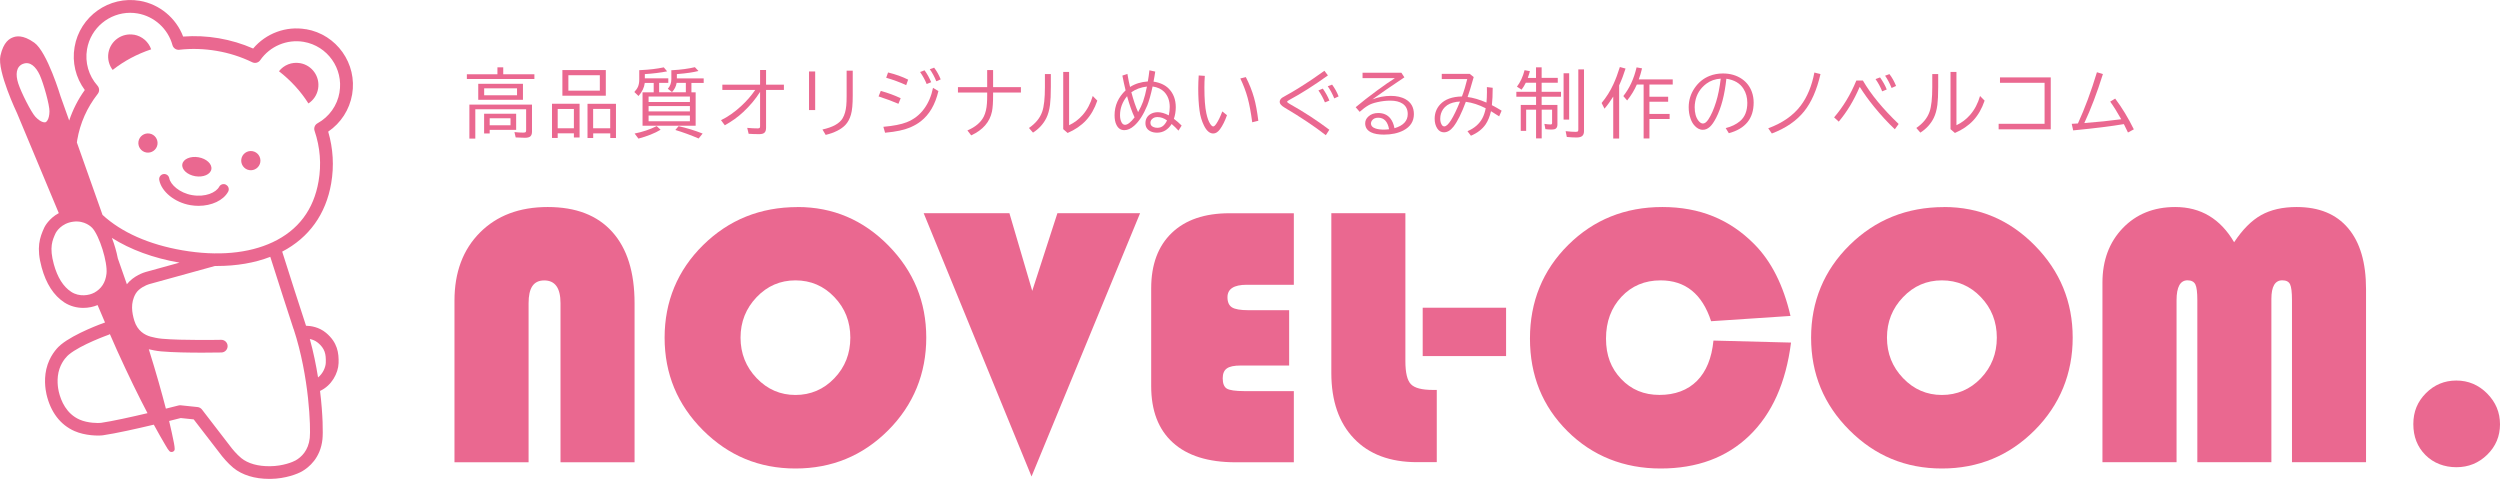 <?xml version="1.0" encoding="UTF-8"?>
<svg id="_レイヤー_2" data-name="レイヤー_2" xmlns="http://www.w3.org/2000/svg" viewBox="0 0 426.04 81.62">
  <defs>
    <style>
      .cls-1 {
        fill: #ea6890;
      }
    </style>
  </defs>
  <g id="_レイヤー_1-2" data-name="レイヤー_1">
    <g>
      <path class="cls-1" d="M77.45,78.78v-27.55c0-4.83,1.45-8.7,4.34-11.6,2.89-2.9,6.74-4.35,11.55-4.35s8.45,1.41,10.99,4.23c2.54,2.82,3.81,6.87,3.81,12.16v27.11h-12.62v-27.11c0-2.59-.92-3.88-2.77-3.88s-2.67,1.3-2.67,3.88v27.11h-12.62Z"/>
      <path class="cls-1" d="M135.93,35.28c6.01,0,11.16,2.19,15.47,6.56,4.3,4.37,6.45,9.6,6.45,15.7s-2.17,11.47-6.5,15.8c-4.33,4.33-9.6,6.5-15.79,6.5s-11.41-2.18-15.77-6.53c-4.35-4.35-6.53-9.61-6.53-15.76s2.19-11.48,6.57-15.79c4.38-4.31,9.75-6.47,16.09-6.47ZM135.56,47.78c-2.59,0-4.8.95-6.62,2.86-1.82,1.91-2.74,4.21-2.74,6.9s.92,5,2.75,6.91c1.83,1.91,4.04,2.86,6.61,2.86s4.82-.95,6.63-2.85c1.82-1.9,2.72-4.2,2.72-6.92s-.91-5.02-2.72-6.91c-1.81-1.9-4.02-2.85-6.63-2.85Z"/>
      <path class="cls-1" d="M194.29,36.33l-18.5,44.87-18.38-44.87h14.61l3.89,13.24,4.29-13.24h14.09Z"/>
      <path class="cls-1" d="M219.69,52.84v9.45h-8.24c-1.12,0-1.91.16-2.38.5-.47.33-.7.89-.7,1.68,0,.89.24,1.48.71,1.76.47.27,1.45.42,2.92.42h8.49v12.13h-9.92c-4.66,0-8.23-1.11-10.69-3.35-2.47-2.23-3.7-5.44-3.7-9.65v-16.63c0-4.06,1.17-7.21,3.5-9.45,2.33-2.24,5.61-3.36,9.84-3.36h10.97v12.19h-8.05c-2.17,0-3.26.71-3.26,2.12,0,.83.26,1.41.77,1.73.52.32,1.44.48,2.77.48h6.96Z"/>
      <path class="cls-1" d="M226.87,36.33h12.63v25.21c0,1.97.31,3.28.94,3.93.63.66,1.88.98,3.75.98h.66v12.31h-3.36c-4.6,0-8.19-1.34-10.75-4.03-2.57-2.68-3.86-6.41-3.86-11.18v-27.24Z"/>
      <path class="cls-1" d="M256.66,52.44v8.24h-14.21v-8.24h14.21Z"/>
      <path class="cls-1" d="M292.01,58.04l13.21.34c-.87,6.85-3.24,12.13-7.1,15.86-3.87,3.73-8.91,5.6-15.13,5.6s-11.61-2.12-15.87-6.36c-4.26-4.24-6.39-9.5-6.39-15.78s2.17-11.64,6.51-15.95c4.34-4.31,9.69-6.47,16.06-6.47s11.49,2.11,15.67,6.34c2.9,2.92,4.95,7,6.16,12.22l-13.53.9c-1.51-4.64-4.38-6.96-8.61-6.96-2.69,0-4.92.93-6.67,2.8-1.75,1.87-2.63,4.24-2.63,7.12s.86,5.07,2.58,6.88c1.72,1.82,3.89,2.72,6.53,2.72s4.8-.8,6.39-2.39c1.59-1.6,2.52-3.89,2.81-6.87Z"/>
      <path class="cls-1" d="M331.31,35.28c6.01,0,11.16,2.19,15.46,6.56,4.3,4.37,6.45,9.6,6.45,15.7s-2.17,11.47-6.5,15.8c-4.33,4.33-9.6,6.5-15.79,6.5s-11.41-2.18-15.76-6.53c-4.36-4.35-6.53-9.61-6.53-15.76s2.19-11.48,6.57-15.79c4.38-4.31,9.75-6.47,16.09-6.47ZM330.93,47.78c-2.59,0-4.8.95-6.62,2.86-1.83,1.91-2.74,4.21-2.74,6.9s.91,5,2.75,6.91c1.83,1.91,4.04,2.86,6.61,2.86s4.82-.95,6.64-2.85c1.81-1.9,2.72-4.2,2.72-6.92s-.91-5.02-2.72-6.91c-1.81-1.9-4.03-2.85-6.64-2.85Z"/>
      <path class="cls-1" d="M358.29,78.78v-30.6c0-3.79,1.15-6.89,3.45-9.29,2.3-2.4,5.28-3.61,8.95-3.61,4.35,0,7.7,2,10.04,6,1.43-2.16,2.96-3.7,4.6-4.62,1.64-.92,3.66-1.38,6.06-1.38,3.81,0,6.74,1.2,8.77,3.61,2.04,2.41,3.05,5.87,3.05,10.38v29.5h-12.62v-27.61c0-1.37-.11-2.27-.33-2.72-.22-.44-.65-.67-1.32-.67-1.24,0-1.86,1.06-1.86,3.17v27.83h-12.62v-27.61c0-1.35-.11-2.25-.34-2.7s-.68-.69-1.33-.69c-1.24,0-1.87,1.13-1.87,3.39v27.61h-12.62Z"/>
      <path class="cls-1" d="M418.61,64.85c2.03,0,3.78.74,5.24,2.21,1.46,1.47,2.19,3.22,2.19,5.25s-.73,3.76-2.18,5.18c-1.45,1.42-3.2,2.13-5.25,2.13s-3.89-.69-5.27-2.07c-1.38-1.38-2.07-3.14-2.07-5.27s.71-3.83,2.14-5.27c1.43-1.44,3.17-2.16,5.19-2.16Z"/>
    </g>
    <g>
      <path class="cls-1" d="M85.77,12.66h5.3v.8h-11.51v-.8h5.21v-1.19h.99v1.19ZM90.66,17.82v4.62c0,.36-.09.62-.27.79s-.49.25-.94.25c-.4,0-.93-.02-1.57-.06l-.21-.91c.58.06,1.08.09,1.52.09.22,0,.36-.04.41-.12.04-.06.06-.15.06-.27v-3.59h-8.66v5h-1.01v-5.79h10.68ZM89.12,14.28v2.73h-7.62v-2.73h7.62ZM87.96,19.38v2.75h-4.51v.61h-.95v-3.36h5.46ZM82.51,15.05v1.19h5.6v-1.19h-5.6ZM87,20.16h-3.55v1.19h3.55v-1.19Z"/>
      <path class="cls-1" d="M98.77,17.69v5.74h-.97v-.71h-2.76v.79h-.97v-5.83h4.7ZM95.04,18.57v3.29h2.76v-3.29h-2.76ZM103.24,11.94v4.37h-7.4v-4.37h7.4ZM96.86,12.82v2.63h5.36v-2.63h-5.36ZM104.97,17.69v5.83h-.97v-.79h-2.91v.79h-.97v-5.83h4.86ZM101.08,18.56v3.3h2.91v-3.3h-2.91Z"/>
      <path class="cls-1" d="M111.4,15.73v-1.6h-1.52c-.1.8-.45,1.54-1.07,2.23l-.71-.68c.3-.32.51-.63.64-.94.13-.33.2-.72.2-1.16v-1.62l.37-.02c1.34-.06,2.61-.21,3.81-.46l.57.68c-1.11.22-2.37.38-3.8.47v.72h4v.77h-1.56v1.6h4.55v-1.6h-1.57c-.1.6-.36,1.12-.79,1.57l-.71-.56c.4-.45.6-1,.6-1.65v-1.52h.23c1.41-.08,2.67-.25,3.78-.51l.61.65c-.92.23-2.08.4-3.47.51l-.21.02v.73h4.57v.77h-2.09v1.6h.72v5.7h-9.05v-5.7h1.87ZM108.14,22.76c1.38-.28,2.64-.7,3.77-1.27l.67.62c-1.02.61-2.28,1.11-3.78,1.51l-.65-.86ZM117.57,16.45h-7.04v.93h7.04v-.93ZM110.53,18.08v.9h7.04v-.9h-7.04ZM110.53,19.69v.98h7.04v-.98h-7.04ZM119.06,23.6c-1.38-.59-2.71-1.07-3.97-1.45l.55-.65c1.39.31,2.76.73,4.1,1.26l-.68.84Z"/>
      <path class="cls-1" d="M129.53,11.93h1.02v2.5h3.04v.9h-3.04v6.41c0,.4-.08.68-.25.85-.17.18-.47.27-.92.27-.62,0-1.22-.02-1.8-.06l-.24-1.01c.63.06,1.23.09,1.79.09.18,0,.29-.03.34-.1.04-.05.06-.15.06-.29v-5.83c-.76,1.21-1.72,2.36-2.88,3.44-.89.84-1.93,1.58-3.13,2.25l-.65-.87c1.18-.57,2.31-1.37,3.41-2.38.95-.87,1.75-1.79,2.42-2.77h-5.6v-.9h6.43v-2.5Z"/>
      <path class="cls-1" d="M137.87,12.18h1.05v6.58h-1.05v-6.58ZM144.27,12.04h1.05v4.28c0,1.45-.1,2.51-.3,3.2-.21.74-.53,1.32-.95,1.77-.72.76-1.84,1.32-3.36,1.7l-.55-.92c1.76-.39,2.91-1.02,3.44-1.92.34-.58.54-1.3.62-2.16.04-.42.06-.97.06-1.66v-4.29Z"/>
      <path class="cls-1" d="M153.11,17.69c-.91-.4-2.04-.82-3.39-1.26l.38-.94c1.24.35,2.37.76,3.39,1.25l-.38.94ZM150.54,21.61c1.71-.15,3.04-.41,3.98-.78,1.21-.48,2.2-1.24,2.97-2.3.73-.99,1.23-2.18,1.51-3.56l.92.55c-.54,2.31-1.55,4.03-3.03,5.17-.96.74-2.14,1.26-3.56,1.57-.69.15-1.52.27-2.5.36l-.29-1.01ZM154.43,14.51c-1.04-.48-2.17-.9-3.41-1.26l.32-.9c1.28.31,2.42.72,3.42,1.22l-.33.94ZM157.92,14.32c-.27-.67-.64-1.35-1.12-2.05l.76-.29c.48.67.85,1.35,1.13,2.03l-.77.31ZM159.56,13.85c-.31-.77-.68-1.45-1.11-2.05l.74-.27c.44.57.81,1.23,1.12,2l-.75.32Z"/>
      <path class="cls-1" d="M168.23,11.94h1.01v2.91h4.74v.92h-4.74v.46c0,1.22-.06,2.14-.19,2.77-.37,1.79-1.55,3.15-3.54,4.07l-.65-.84c1.36-.58,2.29-1.37,2.79-2.36.3-.61.48-1.36.54-2.26.03-.37.04-.82.04-1.37v-.47h-4.98v-.92h4.98v-2.91Z"/>
      <path class="cls-1" d="M178.07,12.62h1.01v2.18c0,1.33-.05,2.36-.14,3.07-.12.9-.33,1.64-.62,2.23-.5,1.01-1.26,1.85-2.28,2.5l-.69-.79c1.13-.78,1.88-1.69,2.25-2.75.32-.9.47-2.31.47-4.22v-2.22ZM181.18,12.26h1.01v9.08c.89-.42,1.66-1,2.31-1.74.78-.89,1.35-1.98,1.72-3.24l.78.79c-.46,1.35-1.1,2.48-1.94,3.38-.81.87-1.85,1.58-3.12,2.13l-.75-.65v-9.75Z"/>
      <path class="cls-1" d="M192.13,12.61c.15.88.3,1.62.45,2.21.86-.55,1.87-.86,3.03-.94.11-.63.2-1.26.27-1.9l.99.22c-.07.52-.17,1.09-.29,1.71,1.11.17,1.98.57,2.6,1.2.79.81,1.19,1.86,1.19,3.16,0,.69-.11,1.36-.32,1.98.48.35.92.74,1.32,1.15l-.54.86c-.33-.37-.72-.75-1.16-1.13-.64.99-1.47,1.48-2.49,1.48-.43,0-.81-.08-1.13-.24-.57-.29-.85-.75-.85-1.38,0-.67.28-1.19.83-1.53.36-.22.78-.34,1.27-.34.56,0,1.19.18,1.88.54.11-.52.16-1,.16-1.44,0-1.04-.31-1.89-.92-2.54-.48-.5-1.15-.82-2-.94-.31,1.42-.61,2.49-.9,3.21-.66,1.6-1.41,2.76-2.25,3.49-.56.49-1.11.74-1.66.74-.61,0-1.06-.3-1.35-.9-.22-.43-.32-.98-.32-1.64,0-1.65.63-3.06,1.88-4.24-.2-.8-.38-1.64-.55-2.52l.87-.29ZM192.07,16.39c-.8.98-1.2,2.06-1.2,3.24,0,.5.09.9.26,1.22.15.28.35.42.59.42.43,0,.98-.42,1.63-1.27-.44-.92-.87-2.12-1.28-3.62ZM195.46,14.75c-1.01.11-1.9.44-2.66.97.36,1.35.74,2.48,1.15,3.39.36-.64.64-1.23.84-1.78.23-.66.46-1.52.67-2.58ZM198.88,20.52c-.53-.38-1.06-.57-1.61-.57-.3,0-.55.06-.75.19-.32.21-.47.47-.47.78,0,.34.16.58.49.72.21.1.44.14.69.14.42,0,.77-.13,1.05-.39.17-.15.32-.35.46-.59.1-.18.15-.28.14-.28Z"/>
      <path class="cls-1" d="M209.1,19.62c-.34.98-.74,1.78-1.19,2.4-.36.49-.74.73-1.15.73-.62,0-1.15-.46-1.6-1.39-.37-.76-.62-1.6-.74-2.53-.15-1.09-.22-2.35-.22-3.76,0-.71.03-1.45.08-2.21l1.04.07c-.05.68-.07,1.33-.07,1.97,0,1.93.11,3.39.33,4.4.17.8.39,1.4.65,1.8.2.3.37.45.52.45s.33-.16.55-.49c.33-.49.67-1.18,1-2.07l.8.64ZM213.4,20.85c-.22-1.67-.48-3.06-.78-4.17-.31-1.13-.73-2.23-1.25-3.31l.94-.23c.6,1.17,1.07,2.35,1.4,3.52.29,1.02.53,2.33.73,3.92l-1.05.26Z"/>
      <path class="cls-1" d="M225.94,23.04c-1.84-1.44-4.19-3.02-7.07-4.73-.53-.32-.79-.63-.79-.94,0-.27.14-.52.42-.72.08-.06.31-.19.71-.41,1.15-.62,2.66-1.55,4.52-2.8.72-.49,1.37-.95,1.97-1.38l.6.79c-2.4,1.72-4.57,3.1-6.51,4.14-.29.15-.44.27-.44.34,0,.1.15.23.45.39,2.36,1.32,4.61,2.78,6.74,4.39l-.6.93ZM225.79,17.45c-.28-.69-.65-1.37-1.11-2.04l.75-.31c.48.69.86,1.37,1.12,2.04l-.77.31ZM227.38,16.77c-.32-.78-.69-1.47-1.11-2.07l.74-.28c.46.62.83,1.29,1.11,2.01l-.74.34Z"/>
      <path class="cls-1" d="M232.18,12.4h6.64l.51.78c-2.2,1.46-4.02,2.72-5.46,3.76,1.04-.4,2.09-.6,3.15-.6.99,0,1.82.19,2.49.56.96.54,1.44,1.39,1.44,2.55,0,1.23-.6,2.16-1.79,2.78-.91.47-2.01.71-3.32.71-.93,0-1.66-.13-2.19-.39-.67-.33-1-.84-1-1.53,0-.45.18-.84.55-1.17.43-.4.99-.59,1.66-.59.89,0,1.58.3,2.07.91.34.42.58.98.71,1.68,1.51-.44,2.26-1.25,2.26-2.41,0-.8-.3-1.39-.89-1.78-.51-.34-1.2-.51-2.08-.51-.7,0-1.44.08-2.22.26-.64.14-1.15.32-1.53.55-.47.27-.95.64-1.47,1.1l-.68-.79c1.04-.88,2.28-1.85,3.73-2.91,1.14-.83,2.13-1.52,2.96-2.05h-5.52v-.89ZM236.72,22.03c-.23-1.31-.85-1.97-1.85-1.97-.5,0-.86.17-1.09.51-.1.15-.15.31-.15.48,0,.38.25.66.74.83.38.14.86.21,1.44.21.26,0,.56-.02.9-.06Z"/>
      <path class="cls-1" d="M245.7,12.59h4.77l.67.54-.07.25c-.41,1.46-.73,2.51-.97,3.15.94.12,2.01.43,3.22.95.05-.59.08-1.18.08-1.79,0-.22,0-.51-.01-.85l.99.12c0,1.18-.05,2.16-.14,2.96.52.27,1.08.58,1.66.94l-.42.97c-.51-.34-.97-.63-1.39-.88-.21.91-.52,1.66-.92,2.25-.56.81-1.39,1.46-2.5,1.93l-.59-.77c1.19-.51,2.03-1.25,2.54-2.21.25-.47.44-1.04.57-1.7-1.16-.59-2.29-.96-3.39-1.1-.72,1.94-1.42,3.35-2.1,4.23-.51.65-1.05.97-1.63.97-.47,0-.85-.22-1.14-.66-.29-.45-.44-1-.44-1.65,0-.96.31-1.77.94-2.45.81-.87,2.04-1.32,3.71-1.35.36-.95.66-1.94.9-2.96h-4.34v-.89ZM248.81,17.31c-.37,0-.77.06-1.21.18-.73.2-1.29.58-1.67,1.12-.32.47-.49,1.01-.49,1.62,0,.37.07.69.21.95.12.24.28.36.48.36.64,0,1.53-1.41,2.68-4.23Z"/>
      <path class="cls-1" d="M261.76,13.27v-1.8h.96v1.8h2.75v.83h-2.75v1.55h3.3v.84h-3.3v1.39h2.69v3.34c0,.34-.1.57-.3.71-.15.1-.37.15-.68.15-.33,0-.68-.02-1.07-.07l-.17-.9c.42.07.78.1,1.07.1.16,0,.24-.08.24-.24v-2.28h-1.77v4.9h-.96v-4.9h-1.69v3.61h-.92v-4.42h2.61v-1.39h-3.36v-.84h3.36v-1.55h-1.75c-.2.42-.44.81-.72,1.18l-.79-.51c.57-.74,1.01-1.67,1.3-2.81l.91.17c-.1.38-.22.76-.36,1.15h1.4ZM266.46,12.48h.95v7.9h-.95v-7.9ZM268.98,11.83h.96v10.52c0,.4-.11.68-.34.85-.19.15-.51.23-.94.23-.47,0-1.03-.03-1.65-.09l-.2-.99c.69.08,1.27.12,1.75.12.21,0,.33-.05.37-.14.03-.07.04-.17.04-.3v-10.21Z"/>
      <path class="cls-1" d="M275.93,14.56v9.05h-1.01v-7.15c-.45.73-.94,1.42-1.49,2.06l-.49-.97c.79-.95,1.47-2.02,2.01-3.2.38-.82.75-1.8,1.1-2.93l.97.26c-.29.94-.65,1.9-1.1,2.89ZM279.28,13.53h5.78v.88h-3.97v2.08h3.19v.85h-3.19v2.07h3.44v.87h-3.44v3.32h-.99v-9.19h-1.16c-.42.96-.97,1.87-1.65,2.71l-.65-.75c1.04-1.3,1.8-2.93,2.26-4.89l.93.17c-.16.69-.35,1.32-.56,1.89Z"/>
      <path class="cls-1" d="M294.09,21.83c.99-.25,1.8-.65,2.43-1.18.84-.71,1.25-1.75,1.25-3.13,0-.9-.22-1.7-.65-2.38-.59-.95-1.56-1.52-2.92-1.72-.29,2.74-.87,4.96-1.74,6.65-.37.72-.73,1.24-1.08,1.55-.38.34-.77.5-1.19.5-.55,0-1.05-.27-1.5-.81-.24-.29-.44-.65-.59-1.09-.22-.6-.32-1.25-.32-1.94,0-1.19.33-2.28,1-3.26.66-.97,1.51-1.67,2.55-2.08.71-.28,1.47-.42,2.28-.42,1.26,0,2.35.32,3.26.95.79.55,1.35,1.29,1.68,2.21.2.56.3,1.16.3,1.8,0,2.72-1.41,4.46-4.23,5.22l-.54-.88ZM293.26,13.4c-.97.06-1.79.35-2.48.87-1.04.79-1.67,1.8-1.89,3.05-.06.32-.09.64-.09.95,0,.98.21,1.75.64,2.3.25.32.51.48.77.48.3,0,.61-.23.91-.68.49-.74.94-1.75,1.33-3.01.33-1.06.6-2.38.79-3.96Z"/>
      <path class="cls-1" d="M301.34,21.86c2.42-.89,4.27-2.18,5.54-3.87,1.11-1.48,1.89-3.35,2.32-5.63l1.04.27c-.62,2.69-1.55,4.81-2.78,6.34-1.31,1.63-3.15,2.89-5.51,3.78l-.61-.88Z"/>
      <path class="cls-1" d="M312.57,19.99c1.53-1.78,2.79-3.86,3.78-6.26h1.12c1.36,2.35,3.39,4.81,6.09,7.4l-.65.9c-1.21-1.14-2.38-2.42-3.53-3.83-.93-1.14-1.73-2.26-2.42-3.35h-.06c-.97,2.27-2.16,4.23-3.55,5.88l-.79-.73ZM320.75,15.56c-.3-.75-.68-1.45-1.13-2.08l.77-.29c.49.7.88,1.38,1.14,2.06l-.78.32ZM322.36,15c-.32-.79-.69-1.49-1.11-2.1l.74-.27c.43.55.81,1.22,1.13,2.02l-.75.34Z"/>
      <path class="cls-1" d="M329.29,12.62h1.01v2.18c0,1.33-.05,2.36-.14,3.07-.12.9-.33,1.64-.62,2.23-.5,1.01-1.26,1.85-2.28,2.5l-.69-.79c1.13-.78,1.88-1.69,2.25-2.75.32-.9.47-2.31.47-4.22v-2.22ZM332.4,12.26h1.01v9.08c.89-.42,1.66-1,2.31-1.74.78-.89,1.35-1.98,1.71-3.24l.78.79c-.46,1.35-1.1,2.48-1.94,3.38-.81.87-1.85,1.58-3.12,2.13l-.75-.65v-9.75Z"/>
      <path class="cls-1" d="M340.83,13.19h8.65v8.85h-8.88v-.94h7.83v-6.99h-7.6v-.92Z"/>
      <path class="cls-1" d="M353.07,21.1c.27,0,.62-.03,1.04-.06,1.18-2.57,2.26-5.48,3.24-8.73l1.02.31c-.99,3.17-2.05,5.95-3.17,8.35,2.25-.17,4.34-.39,6.29-.65-.68-1.21-1.3-2.21-1.88-3l.85-.52c1.15,1.53,2.21,3.27,3.18,5.24l-1,.54-.02-.04c-.19-.4-.39-.82-.61-1.25l-.08-.14c-2.03.35-4.91.71-8.63,1.07l-.24-1.1Z"/>
    </g>
    <g>
      <path class="cls-1" d="M52.12,4.98c-3.37-.58-6.8.7-8.98,3.29-1.86-.82-3.82-1.4-5.84-1.75-2.02-.35-4.07-.44-6.09-.29-1.2-3.16-4.01-5.51-7.38-6.09-5.23-.89-10.23,2.64-11.12,7.87-.45,2.6.19,5.23,1.74,7.33-1.16,1.61-2.04,3.36-2.66,5.2-.9-2.54-1.47-4.12-1.47-4.12,0,0-2.27-7.58-4.48-9.15-2-1.42-3.15-1.09-3.66-.89-.51.2-1.58.72-2.11,3.12-.58,2.64,2.83,9.78,2.83,9.78,0,0,3.35,8.04,7.12,17.04-1.7.91-2.41,2.33-2.45,2.41,0,0,0,.01-.01.02-.8,1.73-1.39,3.44-.46,6.83.76,2.78,2.06,4.78,3.86,5.96,1.02.66,2.16.93,3.24.93.89,0,1.74-.19,2.43-.48.45,1.06.88,2.07,1.27,2.98-.03,0-.07.01-.1.02-.21.07-5.08,1.81-7.44,3.76-.36.29-1.57,1.41-2.24,3.36-.74,2.15-.38,4.27-.2,5.08.7,3.03,2.35,5.2,4.77,6.27,1.81.8,4.09.83,4.85.72,2.21-.32,5.77-1.12,8.67-1.81.76,1.39,1.41,2.54,1.96,3.46.06.1.11.19.17.28.16.27.27.48.52.76.28.31.91.14.91-.34,0-.3-.05-.54-.11-.93-.01-.07-.03-.14-.04-.21-.19-.99-.46-2.21-.8-3.65.94-.23,1.65-.41,1.98-.5l2.21.23,4.84,6.28s.93,1.17,1.93,1.99c1.51,1.22,3.62,1.87,6.13,1.87.06,0,.13,0,.19,0,2.56-.03,4.64-.86,5.38-1.29,1.15-.67,3.13-2.26,3.47-5.46.11-.99.09-4.16-.41-8.24,1.98-.91,3.1-3.02,3.16-4.75.05-1.7-.17-3.5-2.14-5.15-1.18-.99-2.59-1.19-3.41-1.21-.01-.04-.03-.09-.04-.13-.64-1.95-3.18-9.77-4.02-12.5,4.57-2.38,7.45-6.39,8.35-11.64.51-2.96.33-5.92-.51-8.81,2.16-1.47,3.63-3.73,4.08-6.34h0c.9-5.24-2.64-10.23-7.87-11.12ZM7.76,20.83h0s0,0,0,0c-.09.03-.72.14-1.72-.92-.72-.76-2.44-4.17-2.93-5.69-.49-1.52-.38-2.87.81-3.34h.01c1.19-.46,2.18.47,2.85,1.92.66,1.46,1.68,5.14,1.65,6.19-.03,1.47-.57,1.8-.66,1.84ZM16.03,49.89c-.8.44-2.5.76-3.9-.16-1.35-.88-2.34-2.46-2.96-4.71-.79-2.89-.25-4.08.33-5.33.08-.15.92-1.64,2.97-1.91,1.97-.26,3.12.92,3.25,1.06,1.23,1.34,2.64,5.85,2.43,7.79-.17,1.51-.86,2.58-2.12,3.27ZM17.21,72.06c-.4.06-2.25.07-3.66-.56-2.23-.99-3.16-3.15-3.54-4.78-.11-.49-.44-2.22.13-3.88.5-1.46,1.4-2.25,1.58-2.4,2.06-1.71,6.74-3.37,6.79-3.39.08-.03.15-.07.22-.11.5,1.14.91,2.08,1.2,2.73,1.98,4.37,3.73,7.93,5.21,10.74-2.76.65-5.95,1.36-7.93,1.65ZM19.08,40.55c3.14,1.99,7.04,3.43,11.51,4.21l-5.76,1.59c-.23.06-2.05.62-3.21,2.09-.49-1.39-1-2.87-1.54-4.4-.22-1.14-.57-2.37-1.01-3.49ZM54.16,58.39c1.21,1.01,1.41,1.94,1.36,3.42-.02.73-.46,1.83-1.32,2.51-.33-2.08-.78-4.3-1.4-6.55.43.09.93.27,1.35.62ZM50.04,56.07c2.68,8.15,2.93,16.94,2.75,18.57-.23,2.14-1.43,3.26-2.41,3.82-.43.25-2.15.97-4.33.99-2.08.03-3.78-.45-4.93-1.38-.81-.66-1.59-1.64-1.59-1.64l-5.11-6.64c-.18-.23-.45-.39-.75-.42l-2.87-.3c-.13-.01-.26,0-.38.03-.03,0-.87.22-2.15.54-.71-2.75-1.66-6.13-2.91-10.12.5.12,1.31.29,2.08.36,2,.18,4.86.22,7.06.22,1.77,0,3.11-.03,3.23-.03.6-.01,1.07-.51,1.06-1.1-.01-.59-.49-1.06-1.08-1.06,0,0-.01,0-.02,0-.07,0-6.57.13-10.06-.18-.72-.06-1.57-.25-1.96-.36-.98-.27-2.25-.96-2.79-2.75-.38-1.28-.7-2.97.25-4.59.55-.93,1.83-1.47,2.27-1.6l11.23-3.1c.11,0,.22,0,.32,0,3.35,0,6.42-.52,9.11-1.56.95,3.04,3.43,10.68,3.96,12.29ZM57.86,15.73c-.38,2.25-1.75,4.17-3.75,5.28-.46.25-.67.8-.5,1.29.95,2.81,1.18,5.7.68,8.58-.83,4.85-3.46,8.35-7.83,10.4-4.09,1.92-9.4,2.4-15.35,1.38-5.72-.98-10.42-3.07-13.64-6.04-1.56-4.43-3.11-8.8-4.37-12.34.02-.14.04-.28.06-.42.49-2.88,1.67-5.53,3.5-7.87.32-.41.3-.99-.04-1.38-1.52-1.71-2.17-3.98-1.79-6.22.62-3.64,3.79-6.21,7.36-6.21.42,0,.84.04,1.26.11,2.84.49,5.18,2.61,5.94,5.4.14.51.63.85,1.16.79,2.11-.24,4.25-.17,6.37.19,2.12.36,4.16,1.01,6.07,1.94.48.23,1.06.08,1.36-.36,1.65-2.38,4.55-3.6,7.4-3.12,4.06.69,6.8,4.56,6.1,8.62Z"/>
      <path class="cls-1" d="M22.83,5.92c-2.05-.35-4,1.03-4.35,3.08-.18,1.07.11,2.12.72,2.92,1.93-1.52,4.15-2.71,6.56-3.51-.43-1.26-1.52-2.25-2.93-2.5Z"/>
      <path class="cls-1" d="M51.13,10.76c-1.41-.24-2.77.33-3.59,1.38,2.01,1.56,3.71,3.42,5.02,5.49.85-.55,1.47-1.44,1.65-2.52.35-2.05-1.03-4-3.08-4.35Z"/>
      <path class="cls-1" d="M25.49,22.76c-.89-.15-1.74.45-1.89,1.34-.15.89.45,1.74,1.34,1.89.89.15,1.74-.45,1.89-1.34s-.45-1.74-1.34-1.89Z"/>
      <path class="cls-1" d="M43.02,25.76c-.89-.15-1.74.45-1.89,1.34s.45,1.74,1.34,1.89c.89.15,1.74-.45,1.89-1.34s-.45-1.74-1.34-1.89Z"/>
      <path class="cls-1" d="M33.27,30.03c1.37.23,2.6-.3,2.75-1.19.15-.89-.83-1.8-2.2-2.04-1.37-.23-2.6.3-2.75,1.19-.15.89.83,1.8,2.2,2.04Z"/>
      <path class="cls-1" d="M38.52,31.48c-.42-.23-.95-.07-1.17.35-.53.98-2.33,1.81-4.62,1.42-2.14-.37-3.68-1.79-3.89-2.89-.09-.47-.54-.78-1.01-.69-.47.09-.78.54-.69,1.01.37,1.99,2.65,3.83,5.3,4.28.47.08.93.12,1.39.12,2.23,0,4.23-.92,5.05-2.41.23-.42.07-.95-.35-1.17Z"/>
    </g>
  </g>
</svg>